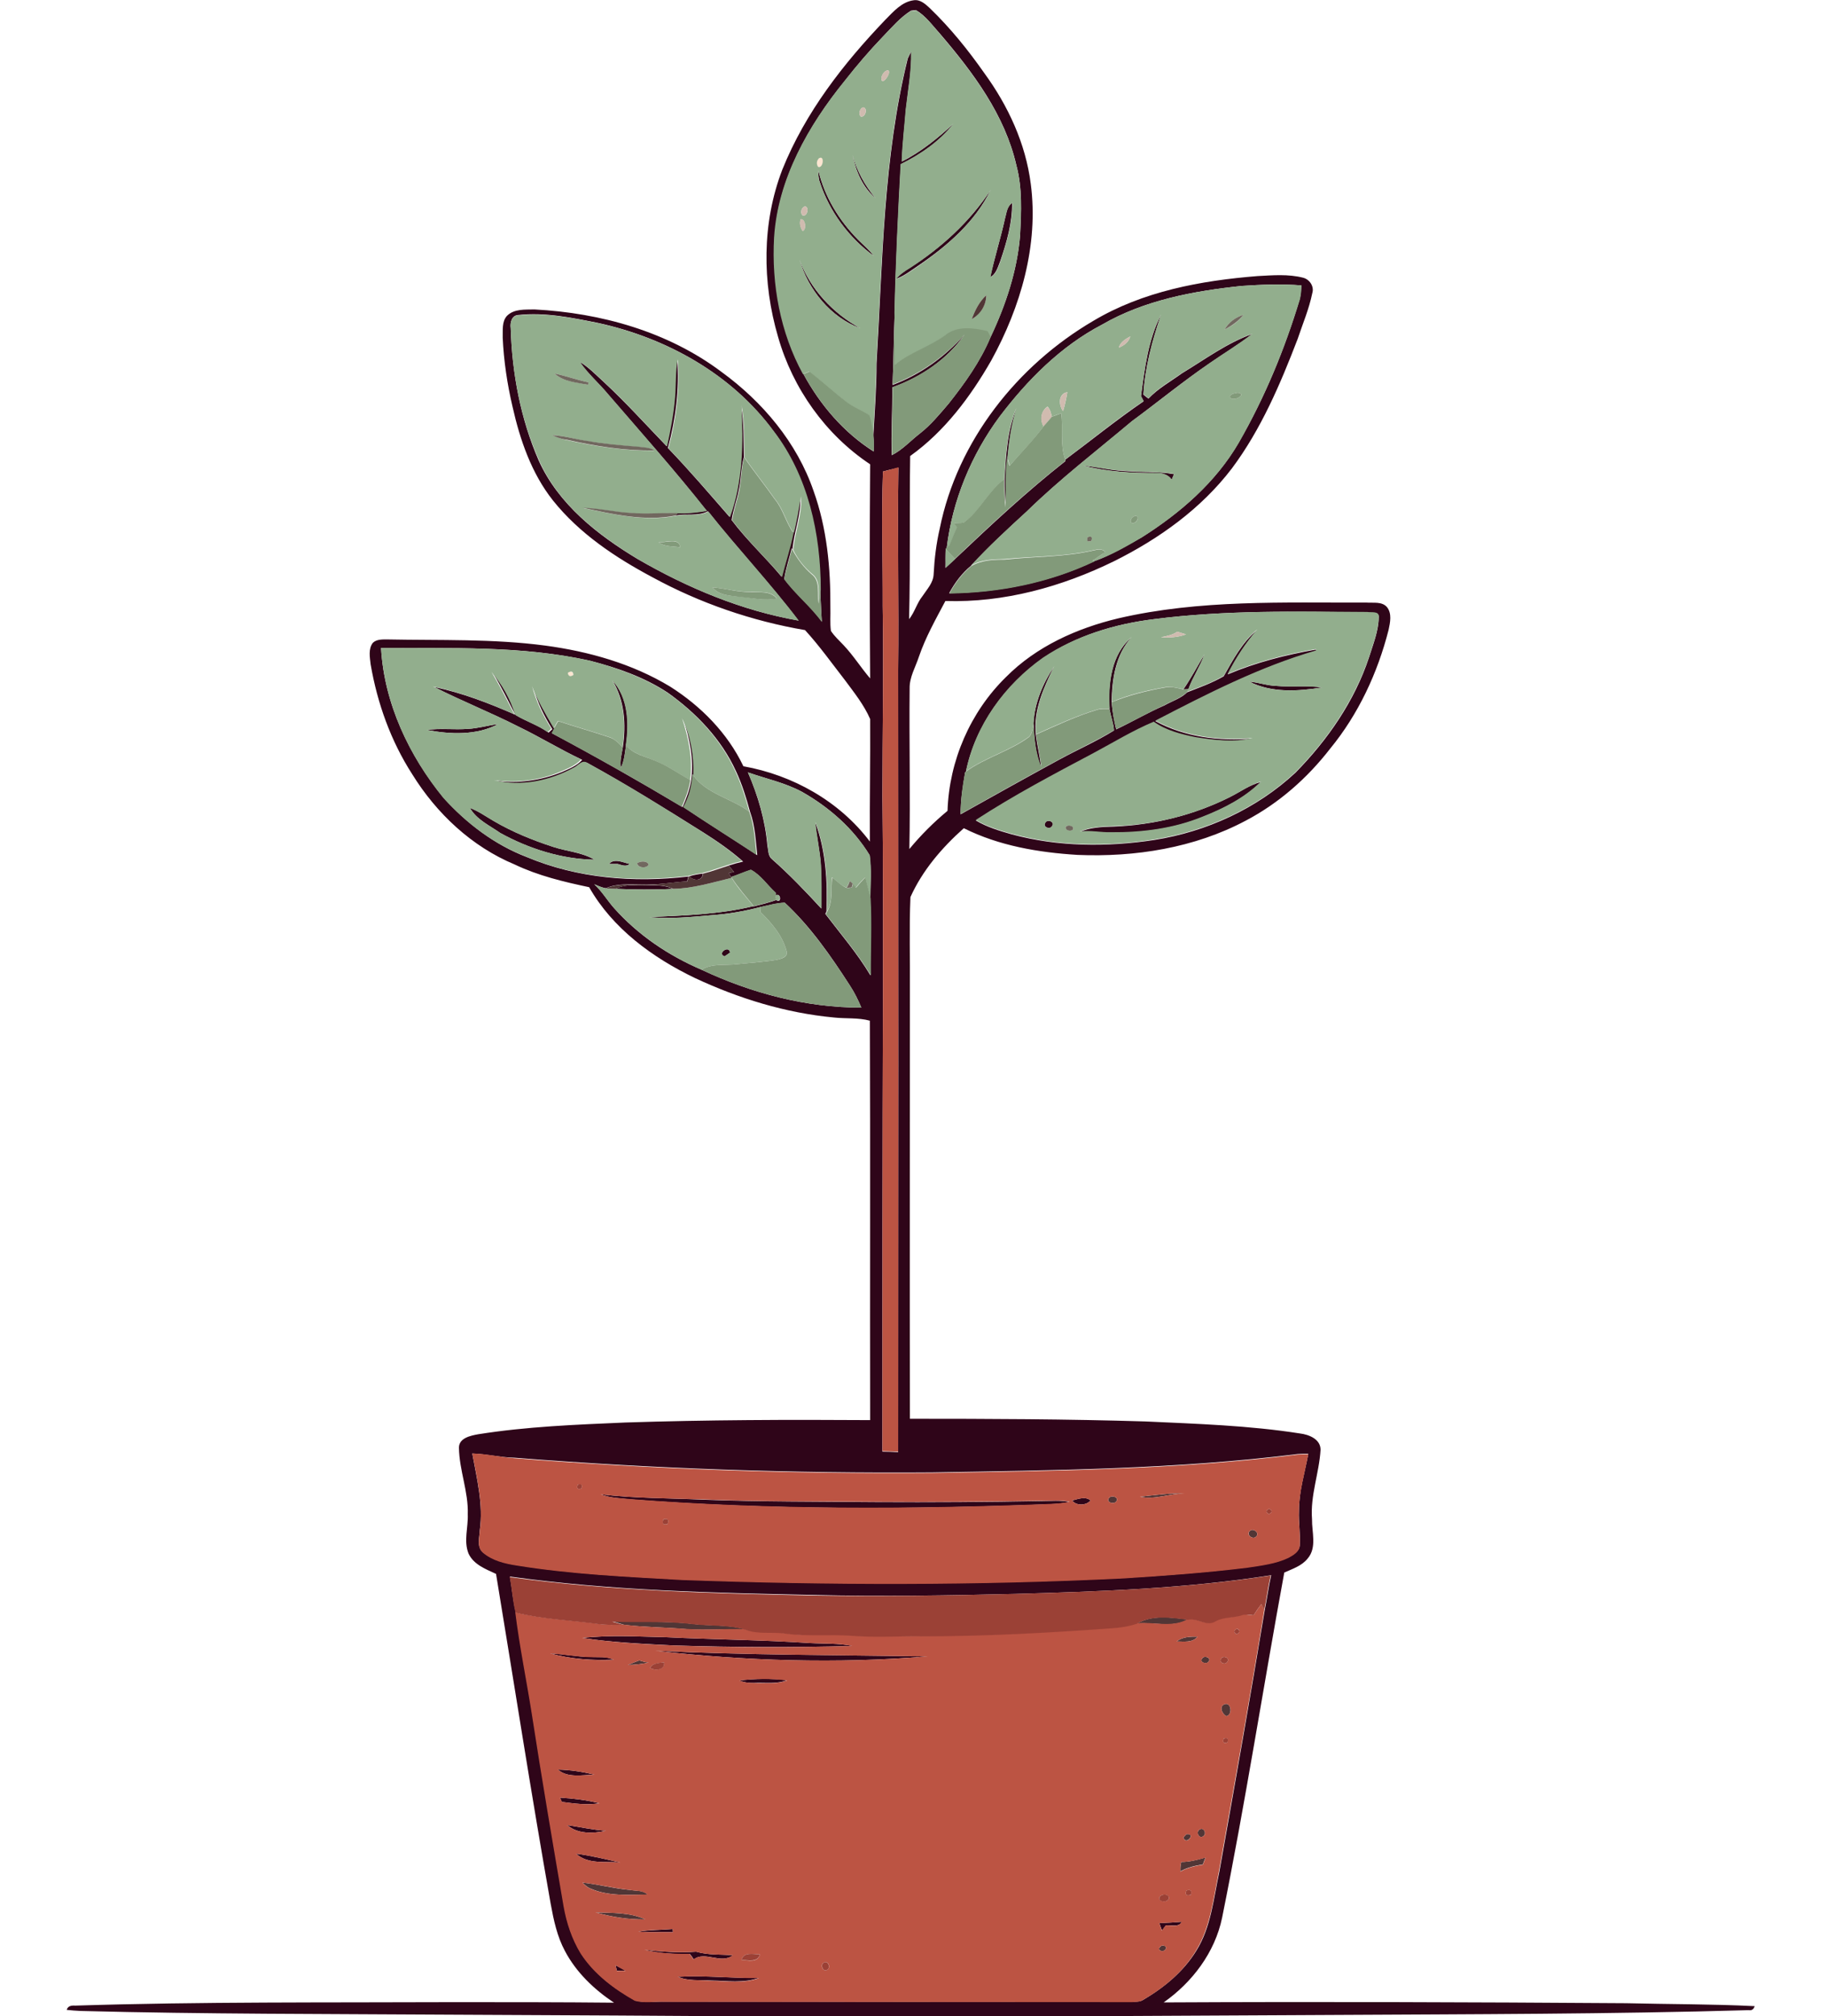 <?xml version="1.0" encoding="utf-8"?>
<!-- Generator: Adobe Illustrator 19.2.0, SVG Export Plug-In . SVG Version: 6.00 Build 0)  -->
<svg version="1.1" id="Layer_1" xmlns="http://www.w3.org/2000/svg" xmlns:xlink="http://www.w3.org/1999/xlink" x="0px" y="0px"
	 viewBox="0 0 684.7 755.2" style="enable-background:new 0 0 684.7 755.2;" xml:space="preserve">
<style type="text/css">
	.st0{fill:#FBE5D0;}
	.st1{fill:#2F0519;}
	.st2{fill:#92AE8D;}
	.st3{fill:#D0BBAF;}
	.st4{fill:#513636;}
	.st5{fill:#829A7A;}
	.st6{fill:#71685F;}
	.st7{fill:#BC5443;}
	.st8{fill:#9B4136;}
</style>
<path class="st0" d="M306.9,59.3c2.4-1.4,1.7,4-0.3,3.2C305.9,61.4,306,60.3,306.9,59.3z"/>
<path class="st0" d="M206.6,252.3"/>
<path class="st0" d="M212.8,252c1.2-0.8,1.9-0.5,2.1,0.8C213.7,253.6,213,253.3,212.8,252z"/>
<g>
	<g>
		<path class="st1" d="M331.8,7.4c3-3,6.1-6.7,10.6-7.3c2.4-0.4,4.4,1.4,6,2.9c7.7,7.4,14.4,15.7,20.5,24.4
			c8.9,12.2,15.5,26.4,17.4,41.5c3,22.9-3.8,46.1-14.8,66.1c-7.8,13.6-17.5,26.6-30.4,35.8c-0.3,20.4,0.1,40.7-0.4,61.1
			c2.1-2.6,2.9-6,5-8.6c1.7-2.6,4.1-5,4.2-8.3c0.3-5.8,1-11.5,2.3-17.1c6.6-32.7,29-61,57.5-77.7c18.6-11.1,40.3-15.1,61.6-16.8
			c5.7-0.3,11.5-0.8,17,0.6c2.5,0.6,4.3,3.3,3.5,5.8c-1.2,5.9-3.6,11.5-5.5,17.2c-6.5,16.9-13.7,33.8-24.6,48.4
			c-11.5,15.1-27.3,26.4-44.2,34.8c-19.6,9.6-41.3,15.6-63.2,14.9c-3.6,6.8-7.4,13.5-9.9,20.8c-1.3,4-3.6,7.7-3.5,12
			c-0.2,20,0.3,40.1-0.1,60.1c4.3-5.2,9.1-10,14.3-14.3c0.6-18.7,8.5-37,21.9-50.1c11.4-11.5,26.6-18.3,42.1-22
			c30.5-7.1,62-5.8,93.1-5.9c2.5,0.2,5.7-0.5,7.6,1.7c1.9,2.4,1.2,5.7,0.6,8.5c-4.1,16.1-11.3,31.6-21.9,44.5
			c-8.6,11.1-19.3,20.5-31.7,27c-19.2,10.2-41.4,13.7-63,12.8c-14.6-0.9-29.4-3.4-42.6-10c-8.2,7.3-15.5,15.8-20,25.8
			c-0.5,11.6-0.1,23.3-0.2,35c0,53.5-0.1,106.9,0,160.4c29.4,0,58.9,0.1,88.3,1c19.3,0.9,38.8,1.5,57.9,4.5c3.3,0.4,7.7,2.1,7.7,6.1
			c-0.5,8.7-3.9,17.1-3.2,26c-0.1,4.8,1.9,10.6-1.6,14.7c-2.2,2.8-5.7,3.9-8.8,5.3c-7.9,43-14.6,86.3-23.3,129.3
			c-2.7,13-11.2,24.2-21.9,31.7c57.8-0.3,115.6-0.1,173.3,0.3c16.1,0.4,32.2,0.3,48.2,1.1c-0.4,1.2-1.1,1.7-2.3,1.5
			c-52,1.5-104,1.5-156.1,1.8c-68.6,0.3-137.3,0.9-205.9,0.6c-41.4-0.3-82.7-0.5-124.1-0.7c-46.4-0.3-92.7-0.2-139-1.4
			c-1.8-0.1-3.5-0.2-5.2-0.4c0.4-1.5,1.8-1.7,3.2-1.6c47.4-1.5,94.7-1.1,142.1-1.3c19.9,0,39.9,0,59.8,0.2
			c-7.5-5-14.2-11.4-18.4-19.4c-2.9-5.4-4.2-11.5-5.3-17.5c-7.3-41.2-13.7-82.5-20.5-123.7c-3.9-1.8-8.4-3.5-10.3-7.6
			c-1.9-4.7-0.1-9.8-0.3-14.7c0.3-8.5-3.2-16.5-3.3-25c0-3.6,4.4-4.5,7.2-5c18.2-2.9,36.7-3.6,55.1-4.4c30.6-1,61.2-1.1,91.8-0.9
			c-0.1-49.9,0.1-99.8-0.1-149.6c-4.4-1.2-9-0.7-13.5-1.2c-18.1-1.7-35.6-7.1-52.1-14.8c-15.8-7.6-30.8-18.5-39.6-34
			c-9.5-2-19.1-4.3-27.9-8.5c-16.1-6.7-29.3-19.1-38.4-33.8c-8-12.4-13.1-26.6-15.6-41.2c-0.3-2.7-0.9-5.7,0.8-8
			c1.4-1.4,3.6-1.3,5.5-1.3c19.7,0.4,39.5-0.3,59.1,2.3c16.4,2.2,32.7,6.8,46.9,15.4c11.5,7.3,21.5,17.4,27.4,29.8
			c18.5,3.3,36,13.1,47.4,28.2c-0.1-15.3,0.2-30.6,0.1-45.9c-2.3-5.3-6-9.9-9.4-14.5c-4.9-6.3-9.6-12.9-15-18.8
			c-19.9-3.4-39.4-10.1-57.2-19.8c-13.9-7.4-27.4-16.4-37.3-28.8c-8-10.1-12.3-22.6-15.1-35c-2-8.5-3.3-17.2-3.7-25.9
			c0.1-2.8-0.4-6,1.6-8.2c2.7-2.7,6.8-2.3,10.3-2.4c24.9,1.3,50,8.3,70.1,23.4c15.4,11.2,28.3,26.5,34.5,44.6
			c5,13.9,6.4,28.8,6.3,43.6c0.1,2.9-0.2,5.9,0.2,8.8c1.3,2,3.1,3.6,4.7,5.3c3.7,3.9,6.5,8.4,10,12.5c-0.2-26.7-0.2-53.5,0-80.2
			c-16.7-11.1-29-28.4-34.5-47.7c-6-20.4-6.1-42.7,1.6-62.7C301.9,41.9,316.2,23.7,331.8,7.4z M331,13.6
			c-5.1,5.3-9.9,10.9-14.4,16.7C303,47,291.7,66.9,290.3,88.9c-1,17.6,2.4,35.7,10.8,51.2c6.3,11.6,15.1,21.9,26.3,29
			c0-1.9,0.1-3.8-0.1-5.7c0.5-9.1,1.2-18.3,1.2-27.4c2.3-38.2,2.5-76.8,11.7-114.1c0.3-0.7,1-2,1.3-2.6c0.2,7.3-1.2,14.5-2,21.8
			c-0.5,6.5-1.3,12.9-1.5,19.4c7.2-3.6,13.5-8.8,19.4-14.2c-5.2,6.6-12.3,11.5-19.8,15.2c-1,18.5-1.9,37-2.3,55.6
			c-0.4,9-0.4,18-0.8,27.1c10.4-3.9,19.6-10.5,26.9-18.8c-6.5,9.3-16.4,15.9-27,19.7c0.1,8.5-0.5,16.9-0.2,25.4c4-2,7-5.4,10.5-8.1
			c4.1-3.2,7.4-7.2,10.8-11.2c6.1-7.7,11.9-15.8,15.7-24.9c5.7-12,10-24.8,11.1-38.2c0.4-8.7,0.9-17.6-1.4-26.2
			c-4.3-18.8-16.1-34.6-28.4-49c-2.9-3.2-5.5-6.9-9.2-9.1c-0.5,0-1.4,0.1-1.9,0.2C337.4,6.5,334.3,10.2,331,13.6z M413,121.6
			c-15.5,8.1-28,20.8-38.4,34.5c-10.6,14.3-17.7,31.4-19.8,49.2l-0.4,0.4c-0.1,2.3,0,4.7-0.1,7c1.2-1.1,2.4-2.2,3.6-3.3
			c13.4-12.7,26.9-25.3,41.4-36.7l-0.1-0.5c9.8-7.3,19.3-15,29.4-21.9c-0.3-0.6-0.6-1.3-1-1.9c1.4-10.4,2.7-21.1,7.5-30.5
			c-3.3,9.7-6,19.7-6.6,29.9c0.6,0.5,1.2,1,1.9,1.5c3.6-3.8,8.3-6.4,12.6-9.5c8.6-5.2,16.8-11.3,26.3-14.7c-5.1,4-10.7,7.3-16,11
			c-10,6.8-19.4,14.5-29.1,21.7c-13.2,11.1-26.9,21.6-39.3,33.7c-7.2,6.6-14.4,13.2-21,20.4c-3.4,2.8-6.1,6.4-8.2,10.3
			c18.8-0.3,37.6-4,54.6-12.1c6.1-2.2,11.8-5.6,17.5-8.8c14.4-9.1,27.8-20.6,36.4-35.5c9.8-16.9,17.3-35.1,22.9-53.8
			c0.4-1.7,0.5-3.4,0.6-5.1c-7.5-0.6-15-0.3-22.4,0.2C447.3,109,428.9,112.4,413,121.6z M191.4,122.9c0.5,17,3.7,34,10.5,49.6
			c7.4,16.4,22.1,27.9,37.1,36.9c18.7,10.8,38.9,19.3,60.2,23c-10.7-14.1-22.9-27-33.9-40.9c-3.8,2-8.2,0.7-12.2,1.6l0.9-0.9
			c3.6,0.1,7.2-0.3,10.8-0.9c-11.8-15-24.6-29.3-37.1-43.8c-3.4-4.1-7.5-7.6-10.5-12c3.4,2,6.1,4.9,9,7.5c8.3,7.7,15.8,16,23.6,24.1
			c1.3-6,2.5-12.1,3-18.3c0.4-4.8,0.1-9.6,1-14.3c0.9,11.2-0.6,22.5-3.5,33.3c8,8.3,15.5,17.1,23.1,25.8c4.9-13.4,5-27.8,4.3-41.8
			c1.2,6.4,0.9,12.9,1.1,19.4c-1.2,4.1-1,8.5-2,12.7c-0.7,3.6-2.1,7.2-2.6,10.9c5.7,7.6,12.7,14,18.7,21.2
			c1.4-5.5,3.2-10.8,4.3-16.4c1.2-4.6,1.9-9.2,2.7-13.8c0.5,6.9-2.4,13.4-2.9,20.1l-0.3-0.6c-0.9,3.8-2.2,7.6-2.8,11.5
			c4.2,5.7,9.9,10.2,14.1,16c-0.3-4-0.4-8-0.6-12c0-20.8-4.8-42.5-17.6-59.4c-15.6-21.3-40-34.8-65.5-40.4c-9.9-2-20-4.1-30.1-3
			C191.8,118.1,191.1,120.8,191.4,122.9z M330.9,176.6c-0.6,16.8,0,33.6-0.1,50.4c0.4,23.7-0.1,47.4-0.1,71.1
			c0.3,25.3,0.2,50.7,0.2,76c-0.2,56.5-0.2,113.1-0.2,169.6c2,0,3.9,0.1,5.9,0.2c0.1-97.6,0.1-195.2,0-292.8
			c0.3-25.3-0.3-50.6,0.1-75.9C334.7,175.6,332.8,176.1,330.9,176.6z M432.5,231.9c-14.7,1.8-29.3,6.2-41.6,14.6
			c-14.3,10.1-25.4,25.3-28.9,42.6l-0.3,0.2c-0.9,5.2-1.7,10.4-1.7,15.7c12.3-6.9,24.7-13.8,37-20.5c6.8-3.7,13.9-6.8,20.5-10.9
			c-0.2-2.7-1.2-5.3-1.7-8c-0.6-9.3,0.6-20.5,8.2-26.8c-6,6.5-7.3,15.8-7.4,24.3c0.3,3.4,0.9,6.8,1.7,10.1c6.1-2.9,11.9-6.3,18.1-9
			c2.8-1.6,6.2-2.6,8.5-4.9c4.6-1.8,9.4-3.5,13.7-6c3.5-6.2,7-12.8,12.6-17.4c-4.4,5.1-8,10.7-11.1,16.7c10.6-4.5,21.7-7.3,33-9.3
			l0.2,0.5c-21.2,6.1-40.8,16.2-60.3,26.3c11,6,24.1,7.6,36.5,6.5c-7.1,1.7-14.4,0.8-21.4-0.3c-5.5-1.1-11.1-2.5-15.7-5.8
			c-7.9,3.3-15.1,7.9-22.7,11.8c-14.9,7.9-29.8,15.8-44,25c4.2,2.5,8.9,3.9,13.5,5.2c17.4,4.7,35.7,4.8,53.4,2.1
			c19.6-3.1,38.4-11.7,52.9-25.2c12.1-12.3,22.2-26.9,27.6-43.3c1.5-4.8,3.5-9.7,3.6-14.8c0.3-2.3-2.9-1.6-4.3-1.9
			C485.8,229,459,228.5,432.5,231.9z M142.8,242.7c1.2,20.8,10.5,40.4,23.6,56.3c8.6,9.5,19,17.4,31,22c19,8,40.2,9.7,60.6,7.3
			c-0.1,0.5-0.4,1.4-0.5,1.8c-5.7,0.4-11.3,1.4-17,1.2c-4.5,0-9.2-0.5-13.5,1.4c-1.5-0.3-2.9-0.9-4.3-1.5c2.9,2.6,4.9,6.1,7.5,9
			c8.9,10,20.3,17.7,32.7,23c18.7,8.8,39.1,14.2,59.9,14.2c-1.2-2.9-2.6-5.7-4.3-8.3c-7.1-11-14.7-22-24.4-31c-3,0.1-6,1-9,1.6
			c-6.1,1.6-12.4,2.7-18.7,3.1c-7.7,0.7-15.4,1.4-23.1,0.7c13.1-0.6,26.3-1,39.1-4.1l0.1,0.1c2.8-0.7,5.6-1.4,8.4-2.4
			c2.1,1.6,1.8-3.1-0.2-1.6v-1.1c-3.1-2.8-5.5-6.6-9.3-8.6c-2.5,0.8-4.9,1.9-7.4,2.7c-0.2-0.4-0.7-1.1-0.9-1.5
			c0.5-0.1,1.5-0.3,2-0.4c-0.7-0.8-1.3-1.6-2-2.4c1.8-0.6,3.6-1.1,5.4-1.5c-4.6-4.1-9.7-7.6-14.9-10.9
			c-14.2-8.9-28.5-17.8-43.2-25.9c-1.9-1.3-3.4,1.1-5,1.8c-9,4.9-19.9,7.2-29.9,4.7c8.4,1.2,17.1,0,25-3.2c2.7-1.2,5.6-2.3,7.7-4.6
			c-8.1-3.8-15.7-8.5-23.8-12.4c-10.4-5.3-21.3-9.6-31.7-14.9c10.5,2.2,20.6,6.1,30.4,10.4c-2.7-5.3-5.3-10.7-8.5-15.8
			c3.9,4.6,7.1,10.1,8.8,16c4,2.4,8.5,3.8,12.2,6.5c0.5-0.4,0.9-0.9,1.4-1.3c-3.1-4.9-5.7-10.2-7.2-15.9c2,5.5,4.9,10.5,7.9,15.4
			l0.2,0.4c-0.2,0.4-0.7,1.3-0.9,1.7c16.5,8.8,32.7,18,48.8,27.6c1.4-3.2,2.7-6.5,3.2-10c1.1-7.9-0.5-15.7-3-23.2
			c3.2,6.7,4.5,14,4.2,21.4l-0.4-0.5c-0.2,4.4-1.2,8.7-3.5,12.4c9.1,6.1,18.4,11.9,27.5,17.9c-0.6-5.4-0.8-11-2.7-16.2
			c-1.4-5.2-3-10.4-5.3-15.3c-5.5-12-14.9-21.8-25.6-29.4c-8.8-5.8-18.9-9.3-29-11.9C195.3,241.7,168.9,242.9,142.8,242.7z
			 M280.3,289.3c3.8,8.8,6.5,18,7.3,27.5c0.4,1.7,0.2,3.8,1.7,5c6.6,5.8,12.6,12.1,18.5,18.5c-0.1-5.4,0.1-10.9-0.2-16.3
			c-0.3-5.4-1.6-10.7-2.1-16.1c4,10.7,4.7,22.3,4.2,33.6l-0.4,0.8c5.8,7.6,12,14.8,16.9,23c-0.1-9.6,0.4-19.3-0.1-28.9
			c0.1-5.3,0.5-10.8-0.2-16.1c-6.1-10-15.1-17.9-25.3-23.7C294.3,293.2,287.2,291.7,280.3,289.3z M177,544.4
			c1.7,9.5,4.2,19.1,2.8,28.8c-0.1,2.7-1.2,6,1.1,8.1c3.6,3.1,8.3,4.2,12.9,4.9c20.4,3.3,41.1,4.3,61.7,5.4
			c55.2,2,110.5,2.1,165.7-0.6c15.5-0.9,30.9-2.1,46.3-4c5.2-0.8,10.6-1.4,15.4-3.7c1.8-1,4-2.2,4.2-4.5c0.3-4.3-0.5-8.6-0.3-13
			c0-7.3,2.2-14.2,3.5-21.3c-1.3,0-2.6,0-3.9,0.1c-45.5,5.7-91.3,6.1-137.1,6.9c-52.2,0.4-104.4-1.4-156.4-5.5
			C187.6,545.9,182.4,544.6,177,544.4z M380.4,597c-25,0.6-50,1-75,0.4c-38.2-0.8-76.4-1.6-114.3-6.9c0.8,4.4,1.1,9,2.2,13.3
			c1.6,12.8,4.2,25.4,6.2,38.1c3.7,24,7.8,48,11.9,72c1,6.2,3.1,12.3,6.4,17.7c4.9,7.7,12.4,13.3,20.3,17.7c3.7,1,7.6,0.3,11.3,0.4
			c58.4,0,116.7,0.2,175.1,0.1c1.3-0.1,2.8,0,4-0.8c7.8-4.6,15-10.5,19.8-18.3c5.6-8.9,6.5-19.7,8.7-29.8c5.8-32.6,11.6-65.3,17-98
			c0.9-4.3,1.4-8.6,2.4-12.9C444.5,595,412.4,596.1,380.4,597z"/>
	</g>
	<path class="st1" d="M319.5,58c1.6,6,4.6,11.5,8.6,16.2C323.3,70.2,320.7,64,319.5,58z"/>
	<path class="st1" d="M307.2,68.1c-0.5-1.4-0.5-2.9-0.5-4.3c2.3,9.9,7.8,18.8,14.9,26c2,2,4.2,3.8,5.9,6.1
		C318.1,89,310.8,79.2,307.2,68.1z"/>
	<path class="st1" d="M371.3,71.1c-5.9,12.1-16.4,21.1-27.3,28.5c-2.7,1.8-5.2,3.8-8.3,4.9c1.4-1.7,3.3-3,5.1-4.1
		C352.8,92.8,363.5,83,371.3,71.1z"/>
	<path class="st1" d="M376.6,82c0.6-2.1,0.7-4.7,2.7-6c0.1,7.4-2,14.7-4.4,21.7c-0.9,2.2-1.5,4.9-3.8,6.1
		C372.7,96.5,375,89.3,376.6,82z"/>
	<path class="st1" d="M322.5,123c-11.2-4.1-19.6-14.5-22.9-25.8C303.6,108.3,312.2,117.4,322.5,123z"/>
	<path class="st1" d="M376.5,179.5c0.5-9,1-18.3,4.5-26.7c-1.9,6.1-2.8,12.3-3.4,18.6c-0.9,6.2-0.3,12.4-0.6,18.6
		C376.7,186.6,376.5,183.1,376.5,179.5z"/>
	<path class="st1" d="M406,174.4c5.1,0.4,10.1,1.8,15.3,2c6.2,0.6,12.5,0.1,18.7,1.2c-0.3,0.7-0.6,1.4-0.9,2.1
		c-1.2-1.9-3.6-2.5-5.7-2.5C424.3,177.2,415,176.7,406,174.4z"/>
	<path class="st1" d="M451.4,245.1c-1.6,4.5-4.4,8.5-6,13c-0.6,0.1-1.3,0.1-1.9,0.1C446.4,254,448.8,249.4,451.4,245.1z"/>
	<path class="st1" d="M387.3,270.8c0.5-7.6,3.5-14.8,7.7-21.1c-3.9,7.9-7.8,16.4-6.8,25.5c0.5,4.1,1.5,8.1,2,12.3
		C388,282.2,387.6,276.4,387.3,270.8z"/>
	<path class="st1" d="M229.5,254.8c6,6.5,6.3,16,5.1,24.3c-0.4,2.9-0.6,5.8-1.9,8.5c-0.5-2.6,0.3-5.1,0.7-7.6
		C234.7,271.4,234.1,262.3,229.5,254.8z"/>
	<path class="st1" d="M468.2,255.3c3.4,0.3,6.7,1.5,10.1,1.6c5.7,0.5,11.5-0.3,17.2,0.6C486.5,258.9,476.6,259.6,468.2,255.3z"/>
	<path class="st1" d="M175.4,273c3.8-0.2,7.5-1.3,11.3-1.8c-8,4.3-18,3.9-26.7,2.2C165.1,272.7,170.2,273.4,175.4,273z"/>
	<path class="st1" d="M461,298.5c3.8-1.9,7.3-4.5,11.5-5.6c-6.1,6.1-14,10-22,13.2c-10.8,4.4-22.6,5.9-34.2,5.8
		c-3.9,0.1-7.8-0.8-11.7-0.3c4-1.7,8.4-1.9,12.7-2C432.5,309,447.5,305.3,461,298.5z"/>
	<path class="st1" d="M176.1,302.6c3.2,1.2,6,3.2,8.9,4.9c7,4.1,14.6,7.2,22.3,9.7c5.1,1.7,10.8,2,15.5,4.8
		c-12.3-0.2-24.6-4.1-35.3-10C183.5,309.2,178.6,307,176.1,302.6z"/>
	<path class="st1" d="M391.8,308.1c0.9-1.5,3.8-0.1,2.4,1.4C393.3,310.9,390.6,309.6,391.8,308.1z"/>
	<path class="st1" d="M228.2,323.6c2.1-2.3,5.3-0.5,7.8,0c-1.4,1.2-3,0.4-4.5,0C230.6,323.6,229,323.6,228.2,323.6z"/>
	<path class="st1" d="M258.4,328.2c1.6-0.5,3.3-0.8,5-1C263.3,330,259.9,330.1,258.4,328.2z"/>
	<path class="st1" d="M230.5,332.9c2.5-1.1,5.1-1.5,7.8-1.3c4.6,0.2,9.5-0.7,13.9,1.3C245,333.3,237.8,333.2,230.5,332.9z"/>
	<path class="st1" d="M271.5,358.2c-2.9-1.1,1.8-4.4,2.1-1.4C273.1,357.2,272.1,357.9,271.5,358.2z"/>
	<path class="st1" d="M225.1,559.7c12.8,1.5,25.7,1.4,38.5,2c21.6,0.8,43.2,0.7,64.9,0.9c20.6,0.1,41.3,0,61.9-0.4
		c3.5,0,7-0.4,10.5,0.4c-2.5,0.5-5,0.7-7.5,0.8c-52.3,2-104.8,2.2-157-1.8C232.6,561.2,228.7,561.1,225.1,559.7z"/>
	<path class="st1" d="M401.8,562c2.1-0.5,5-1.7,6.9,0C407.2,563.9,403.3,564.1,401.8,562z"/>
	<path class="st1" d="M218.2,613.5c10.4-1.2,20.8-0.5,31.2-0.3c18,0.9,36.1,1,54.1,2.2c5.3,0.3,10.8,0,16,1.1
		c-22.3,0.6-44.7,0.5-67-0.2C241,615.7,229.5,615.2,218.2,613.5z"/>
	<path class="st1" d="M452.8,613.1"/>
	<path class="st1" d="M245.6,618.3c34,1.6,68,1.6,102,2.1C313.6,623.2,279.4,622.1,245.6,618.3z"/>
	<path class="st1" d="M206.2,619.3c5.1,0.2,10.1,1.3,15.2,1.3c2.9,0.2,5.9-0.3,8.5,1C222,622,213.9,621.4,206.2,619.3z"/>
	<path class="st1" d="M277.1,629.4c5.9-0.7,12-0.8,17.9-0.1c-3.4,1.4-7.1,1-10.7,1C281.9,630.4,279.4,630.5,277.1,629.4z"/>
	<path class="st1" d="M209.1,662.8c4.6,0.1,9.2,0.8,13.7,1.9C218.3,664.8,212.6,666,209.1,662.8z"/>
	<path class="st1" d="M209.9,673.3c4.9,0.3,9.9,0.9,14.7,2.1c-4.7,0.8-9.4,0.1-14.1-0.5C210.4,674.5,210,673.7,209.9,673.3z"/>
	<path class="st1" d="M212.6,683.6c4.9,0.7,9.6,1.8,14.5,2.1C222.4,686.8,216.5,687,212.6,683.6z"/>
	<path class="st1" d="M215.9,694.3c5.6,0.7,11.1,2.1,16.6,3.3C227,697.1,220.3,698.4,215.9,694.3z"/>
	<path class="st1" d="M434.5,720.3c2.8-0.1,5.6-0.3,8.4-0.5c-1.1,2.3-4.1,1-6,1.4c-0.4,0.5-1.1,1.4-1.4,1.9
		C435.1,722.2,434.8,721.2,434.5,720.3z"/>
	<path class="st1" d="M239.2,723.5c4.3-0.7,8.6-0.6,12.9-1c0,0.3,0.1,0.9,0.1,1.2C247.9,723.6,243.5,723.8,239.2,723.5z"/>
	<path class="st1" d="M241.5,730.3c6.4,0.7,12.9,1.2,19.4,0.7c4.5,1.3,9.2,1,13.8,1.3c-4.3,3.6-10.5-1.7-14.7,1.6
		c-0.5-0.8-1-1.5-1.5-2.1C252.7,732,247,731.7,241.5,730.3z"/>
	<path class="st1" d="M230.7,736.1c1.2,0.6,2.5,1.3,3.7,2c-1.1,0-2.1,0-3.2,0C231.1,737.7,230.8,736.7,230.7,736.1z"/>
	<path class="st1" d="M254,740.4c10.1-0.6,20.3,0.6,30.4,0.4c-5.7,2.1-12,1.1-18,1C262.3,741.5,257.9,742.1,254,740.4z"/>
</g>
<g>
	<g>
		<path class="st2" d="M331,13.6c3.3-3.4,6.4-7.1,10.4-9.5c0.5,0,1.4-0.1,1.9-0.2c3.8,2.2,6.4,5.9,9.2,9.1
			c12.3,14.4,24.1,30.2,28.4,49c2.3,8.5,1.9,17.4,1.4,26.2c-1.1,13.3-5.4,26.2-11.1,38.2c-0.3-0.6-0.9-1.7-1.2-2.2
			c-5.3-1.2-11.4-2-16,1.6c-5.9,4.3-13,6.4-18.7,11c-0.3-6.6,0.1-13.2-0.1-19.7c0.4-18.5,1.3-37.1,2.3-55.6
			c7.5-3.7,14.6-8.6,19.8-15.2c-5.9,5.5-12.2,10.6-19.4,14.2c0.2-6.5,1-13,1.5-19.4c0.8-7.2,2.2-14.5,2-21.8c-0.3,0.7-1,2-1.3,2.6
			c-9.2,37.3-9.4,76-11.7,114.1c-0.1,9.1-0.7,18.3-1.2,27.4c-0.4-2.6-0.7-5.3-1.6-7.9c-2.8-1.9-6-3-8.7-5.1
			c-4.7-3.6-9-7.6-13.7-11.2c-0.6,0.2-1.7,0.7-2.3,0.9c-8.5-15.5-11.8-33.6-10.8-51.2c1.4-21.9,12.8-41.8,26.4-58.6
			C321.1,24.5,325.9,18.9,331,13.6z M332.8,26.3c-1.4,0.2-2.3,1.7-2.5,3C330.3,32.7,334.4,27,332.8,26.3z M323.5,40.2
			c-1.3,0.4-1.8,2.3-1,3.4C324.2,44.3,325.4,40.5,323.5,40.2z M319.5,58c1.2,6,3.7,12.3,8.6,16.2C324.1,69.5,321.1,64,319.5,58z
			 M306.9,59.3c-0.9,1-1,2.1-0.3,3.2C308.5,63.3,309.2,57.9,306.9,59.3z M307.2,68.1c3.6,11.1,10.9,20.9,20.3,27.8
			c-1.7-2.3-3.9-4.1-5.9-6.1c-7.1-7.2-12.6-16.1-14.9-26C306.7,65.3,306.7,66.7,307.2,68.1z M371.3,71.1
			c-7.8,11.9-18.5,21.7-30.4,29.4c-1.9,1.1-3.7,2.4-5.1,4.1c3-1.1,5.6-3.1,8.3-4.9C354.9,92.2,365.4,83.2,371.3,71.1z M301.7,77.3
			c-1.3,0.3-1.9,2.3-1,3.3C302.4,81.5,303.5,77.6,301.7,77.3z M376.6,82c-1.6,7.3-3.9,14.4-5.4,21.8c2.3-1.2,2.9-3.8,3.8-6.1
			c2.3-7,4.5-14.2,4.4-21.7C377.3,77.4,377.3,79.9,376.6,82z M300.1,82.1c-0.6,1.4-0.1,3.2,0.7,4.4C302.3,86.1,301.9,82,300.1,82.1z
			 M322.5,123c-10.3-5.6-18.8-14.7-22.9-25.8C302.9,108.5,311.3,118.9,322.5,123z M364.2,119.5c3.2-1.8,5.4-5.2,5.4-8.9
			C367,113,365.4,116.2,364.2,119.5z"/>
	</g>
	<g>
		<path class="st2" d="M413,121.6c15.9-9.2,34.3-12.6,52.4-14.5c7.5-0.5,15-0.8,22.4-0.2c-0.1,1.7-0.2,3.4-0.6,5.1
			c-5.7,18.7-13.2,36.8-22.9,53.8c-8.7,14.9-22,26.4-36.4,35.5c-5.6,3.3-11.3,6.6-17.5,8.8l-1-0.2c1.6-1,3.3-2,4.8-3.2
			c-1.2-1.4-3-0.9-4.5-0.6c-10.9,2.5-22.2,2.2-33.3,3.3c-4.3,0.1-8.7,0.2-12.5,2.4c6.6-7.2,13.8-13.8,21-20.4
			c12.4-12.1,26.1-22.6,39.3-33.7c9.8-7.1,19.1-14.8,29.1-21.7c5.3-3.7,10.9-7,16-11c-9.5,3.4-17.7,9.5-26.3,14.7
			c-4.3,3-8.9,5.6-12.6,9.5c-0.6-0.5-1.3-1-1.9-1.5c0.6-10.2,3.3-20.2,6.6-29.9c-4.8,9.4-6.1,20.2-7.5,30.5c0.3,0.6,0.6,1.3,1,1.9
			c-10.1,6.8-19.6,14.6-29.4,21.9c-2-5.6-0.7-11.5-1.5-17.3c-1.2,0.4-2.4,0.8-3.5,1.3c-0.3-1.3-0.6-2.7-1.6-3.8
			c-2.5,1.6-2.9,5-1.5,7.4c-3.8,5.2-8.4,9.9-12.7,14.7c-0.2-0.8-0.7-2.3-0.9-3c0.6-6.3,1.5-12.6,3.4-18.6c-3.5,8.4-4,17.7-4.5,26.7
			c-6,4.5-9.1,11.8-15.1,16.2c-1.2,0.4-2.5,0.3-3.7,0.3c0.3,0.4,0.8,1.1,1.1,1.5c-1,2.2-1.9,4.5-2.8,6.7c-0.3,0.3-0.8,0.8-1.1,1
			c2.1-17.7,9.2-34.8,19.8-49.2C385,142.3,397.5,129.7,413,121.6z M458.9,123.5c2.7-1.4,5.3-3.1,7.1-5.6
			C463.1,118.8,460.4,120.7,458.9,123.5z M419.3,130.2c2-0.8,3.7-2.1,4.3-4.2C421.8,127,419.9,128.1,419.3,130.2z M398.4,154
			c0.7-2.3,1.2-4.7,1.6-7.1C396.6,147.4,396.7,151.7,398.4,154z M463.8,147.1c-1,0.2-2.9,0.4-2.9,1.7
			C462.4,150.8,467.7,147.4,463.8,147.1z M406,174.4c8.9,2.3,18.2,2.8,27.4,2.7c2.1,0,4.5,0.6,5.7,2.5c0.3-0.7,0.6-1.4,0.9-2.1
			c-6.2-1-12.5-0.6-18.7-1.2C416.2,176.2,411.2,174.9,406,174.4z M425.7,193.2c-1.1,0.1-2.4,1.4-1.8,2.5
			C425.2,196.8,427.6,193.8,425.7,193.2z M407.6,201.2c-0.5,1.4,0,1.9,1.4,1.4C409.4,201.2,409,200.7,407.6,201.2z"/>
	</g>
	<g>
		<path class="st2" d="M191.4,122.9c-0.3-2.1,0.4-4.8,3-4.8c10.1-1.1,20.2,1,30.1,3c25.5,5.6,49.9,19.2,65.5,40.4
			c12.9,16.8,17.6,38.5,17.6,59.4c-0.2,1.7-0.4,3.4-0.6,5.1c-0.6-3.6,0.8-8.4-2.6-11c-3-2.5-5.4-5.5-7.1-9
			c0.5-6.7,3.4-13.2,2.9-20.1c-0.8,4.6-1.5,9.3-2.7,13.8c-2.9-4-3.9-9-7.1-12.8c-3.7-5.3-7.8-10.3-11.4-15.6
			c-0.2-6.5,0.1-13-1.1-19.4c0.7,14,0.6,28.4-4.3,41.8c-7.6-8.7-15.1-17.4-23.1-25.8c2.9-10.8,4.4-22.1,3.5-33.3
			c-0.9,4.7-0.6,9.5-1,14.3c-0.5,6.2-1.7,12.3-3,18.3c-7.8-8.1-15.4-16.5-23.6-24.1c-2.9-2.6-5.6-5.5-9-7.5c3,4.4,7.1,7.9,10.5,12
			c12.5,14.5,25.2,28.8,37.1,43.8c-3.6,0.6-7.2,1-10.8,0.9c-5.9-0.3-11.8,0.4-17.7-0.1c-6.1-0.3-12-1.8-18-1.9
			c11.4,2.3,23.2,5.2,34.8,2.9c4-0.9,8.4,0.4,12.2-1.6c11,13.9,23.2,26.8,33.9,40.9c-21.3-3.8-41.6-12.2-60.2-23
			c-15-9.1-29.8-20.5-37.1-36.9C195.1,156.9,191.9,139.9,191.4,122.9z M207.8,139.9c3.4,3.1,8.3,3.3,12.6,4.2l0.1-0.9
			C216.2,142.3,212.1,140.8,207.8,139.9z M206.9,163c1.8,0.7,3.6,1.5,5.4,1.8c10.8,2.4,21.8,4.1,32.8,4c-1.8-1.2-4.1-1.2-6.1-1.4
			c-6.2-0.5-12.4-1.1-18.6-2.1C215.9,164.6,211.4,163.2,206.9,163z M246.8,203.1c2.3,1.8,5.4,1.4,8.1,1.9
			C254.6,201.1,249.4,203.3,246.8,203.1z M267,220c2.5,3.1,6.8,3.1,10.4,3.5c4.5,0.4,9.1,1.6,13.7,0.6c-2.3-3-6.4-2.1-9.7-2.5
			C276.5,221.9,271.8,220.3,267,220z"/>
	</g>
	<path class="st2" d="M354.4,205.7c1.2,1.2,2.4,2.4,3.6,3.7c-1.2,1.1-2.4,2.2-3.6,3.3C354.3,210.3,354.3,208,354.4,205.7z"/>
	<g>
		<path class="st2" d="M432.5,231.9c26.5-3.4,53.3-2.9,79.9-2.7c1.4,0.3,4.6-0.5,4.3,1.9c-0.1,5.1-2.1,10-3.6,14.8
			c-5.5,16.4-15.5,31-27.6,43.3c-14.5,13.6-33.4,22.1-52.9,25.2c-17.7,2.8-36.1,2.6-53.4-2.1c-4.6-1.3-9.4-2.7-13.5-5.2
			c14.1-9.2,29.1-17.1,44-25c7.5-4,14.8-8.5,22.7-11.8c4.6,3.3,10.3,4.7,15.7,5.8c7.1,1.1,14.4,2,21.4,0.3
			c-12.4,1.1-25.5-0.5-36.5-6.5c19.5-10.1,39.2-20.2,60.3-26.3l-0.2-0.5c-11.3,2-22.4,4.8-33,9.3c3-6,6.7-11.6,11.1-16.7
			c-5.6,4.6-9,11.2-12.6,17.4c-4.3,2.6-9.1,4.2-13.7,6l0.5-1.1c1.6-4.5,4.4-8.5,6-13c-2.6,4.4-5,8.9-7.9,13.1
			c-2.3-0.4-4.6-1.1-6.9-0.7c-6.8,1.2-13.6,2.8-19.9,5.5c0.1-8.5,1.4-17.8,7.4-24.3c-7.6,6.3-8.8,17.5-8.2,26.8
			c-1.5,0-3-0.1-4.5,0.3c-8,2.4-15.5,5.9-23.1,9.3c-0.9-9.1,2.9-17.6,6.8-25.5c-4.3,6.3-7.3,13.5-7.7,21.1c-0.4,1.8-0.4,3.9-1.7,5.3
			c-7.3,5.4-16.3,7.7-23.7,13c3.5-17.3,14.6-32.5,28.9-42.6C403.2,238.1,417.8,233.7,432.5,231.9z M441.2,236.6
			c-1.8,1.3-4,1.6-6.1,2.1c3.2,0.2,6.4,0,9.4-1.1C443.4,237.3,442.3,236.9,441.2,236.6z M468.2,255.3c8.4,4.4,18.3,3.6,27.3,2.2
			c-5.7-0.8-11.5,0-17.2-0.6C474.9,256.8,471.6,255.6,468.2,255.3z M461,298.5c-13.5,6.8-28.5,10.5-43.6,10.9
			c-4.3,0.2-8.7,0.3-12.7,2c3.9-0.5,7.8,0.4,11.7,0.3c11.6,0.1,23.4-1.4,34.2-5.8c8-3.1,15.8-7.1,22-13.2
			C468.3,294,464.8,296.6,461,298.5z M391.8,308.1c-1.2,1.5,1.5,2.8,2.4,1.4C395.6,308,392.7,306.6,391.8,308.1z M399.5,309.6
			c-0.7,1.4,1.8,1.9,2.6,1.1C402.7,309.4,400.2,308.8,399.5,309.6z"/>
	</g>
	<g>
		<path class="st2" d="M142.8,242.7c26.1,0.2,52.4-0.9,78.1,4.7c10.1,2.7,20.2,6.2,29,11.9c10.7,7.5,20.1,17.4,25.6,29.4
			c2.3,4.9,3.9,10.1,5.3,15.3c-6.7-5-16-6.6-21-13.6c0.3-7.4-1-14.7-4.2-21.4c2.5,7.5,4.1,15.3,3,23.2c-4.3-2.5-8.5-5.4-13.2-7.3
			c-3.8-1.6-8.1-2.5-10.9-5.8c1.2-8.3,0.9-17.8-5.1-24.3c4.6,7.5,5.2,16.6,3.9,25.1c-1.5-1.6-3-3.3-5.2-3.9c-6.3-2.1-12.7-3.9-19-6
			c-0.6,0.9-1.1,1.9-1.6,2.8l-0.2-0.4c-2.9-5-5.9-10-7.9-15.4c1.5,5.6,4.1,11,7.2,15.9c-0.4,0.5-0.9,0.9-1.4,1.3
			c-3.8-2.7-8.3-4.1-12.2-6.5c-1.7-5.8-4.9-11.3-8.8-16c3.1,5.1,5.8,10.4,8.5,15.8c-9.8-4.3-19.9-8.2-30.4-10.4
			c10.4,5.3,21.3,9.6,31.7,14.9c8.1,3.9,15.7,8.6,23.8,12.4c-2.1,2.3-4.9,3.4-7.7,4.6c-7.8,3.3-16.5,4.4-25,3.2
			c10.1,2.5,21,0.2,29.9-4.7c1.6-0.7,3.1-3.1,5-1.8c14.8,8,29,16.9,43.2,25.9c5.2,3.3,10.3,6.8,14.9,10.9c-1.8,0.4-3.6,0.9-5.4,1.5
			c-3.2,1-6.3,2.2-9.6,3c-1.7,0.2-3.4,0.6-5,1l-0.4,0.1c-20.4,2.4-41.6,0.8-60.6-7.3c-12-4.6-22.4-12.5-31-22
			C153.3,283.1,144,263.4,142.8,242.7z M212.8,252c0.2,1.3,0.9,1.6,2.1,0.8C214.8,251.4,214.1,251.2,212.8,252z M175.4,273
			c-5.1,0.4-10.3-0.4-15.4,0.4c8.8,1.7,18.7,2.1,26.7-2.2C182.9,271.7,179.2,272.8,175.4,273z M176.1,302.6
			c2.5,4.4,7.4,6.6,11.4,9.4c10.8,5.9,23,9.8,35.3,10c-4.7-2.9-10.4-3.1-15.5-4.8c-7.7-2.5-15.3-5.6-22.3-9.7
			C182,305.8,179.3,303.8,176.1,302.6z M228.2,323.6c0.8,0,2.5,0,3.3,0c1.5,0.4,3.1,1.1,4.5,0C233.5,323.1,230.3,321.3,228.2,323.6z
			 M238.8,323.3c-0.1,1.8,3.7,2.1,4.3,0.5C242.5,322.3,239.9,322.5,238.8,323.3z"/>
	</g>
	<path class="st2" d="M280.3,289.3c6.8,2.4,14,3.9,20.4,7.4c10.1,5.7,19.2,13.7,25.3,23.7c0.7,5.3,0.3,10.7,0.2,16.1
		c-0.6-2.6-1.3-5.2-2-7.8c-1.3,1.2-2.4,2.4-3.5,3.8c-0.4-0.5-0.8-1-1.1-1.5c-0.3-0.3-0.8-0.7-1.1-1c-0.3,0.6-0.9,1.9-1.2,2.5
		c-2.2-0.8-3.7-2.6-5.5-3.9c-0.5,4.3,0.5,9.1-2,12.9c0.6-11.3-0.2-22.9-4.2-33.6c0.5,5.4,1.7,10.7,2.1,16.1
		c0.3,5.4,0.2,10.9,0.2,16.3c-5.9-6.4-12-12.8-18.5-18.5c-1.5-1.2-1.4-3.3-1.7-5C286.9,307.3,284.1,298,280.3,289.3z"/>
	<g>
		<path class="st2" d="M252.3,332.9c7.5-0.1,14.7-2.4,21.9-4.1c2.3,3.8,5.4,7.1,8.2,10.6c-12.8,3.1-26,3.5-39.1,4.1
			c7.7,0.7,15.4,0,23.1-0.7c6.3-0.4,12.6-1.5,18.7-3.1c0,0.5-0.1,1.4-0.1,1.9c4.2,4.1,8.3,8.9,9.8,14.7c0.6,2.2-2.1,2.8-3.7,3.2
			c-4.9,0.8-9.8,1.1-14.7,1.6c-4.5,0.6-9.4-0.4-13.5,2.1c-12.3-5.3-23.7-13-32.7-23c-2.6-2.9-4.6-6.3-7.5-9c1.4,0.6,2.8,1.2,4.3,1.5
			c1.2,0.1,2.4,0.2,3.5,0.2C237.8,333.2,245,333.3,252.3,332.9z M271.5,358.2c0.5-0.4,1.6-1.1,2.1-1.4
			C273.3,353.8,268.6,357.1,271.5,358.2z"/>
	</g>
	<path class="st2" d="M290.6,335.4c1.9-1.5,2.3,3.2,0.2,1.6C290.8,336.6,290.7,335.8,290.6,335.4z"/>
</g>
<g>
	<path class="st3" d="M332.8,26.3c1.7,0.7-2.5,6.4-2.5,3C330.4,27.9,331.4,26.5,332.8,26.3z"/>
	<path class="st3" d="M323.5,40.2c1.9,0.3,0.7,4.1-1,3.4C321.7,42.5,322.2,40.5,323.5,40.2z"/>
	<path class="st3" d="M301.7,77.3c1.8,0.3,0.7,4.2-1,3.3C299.8,79.6,300.4,77.6,301.7,77.3z"/>
	<path class="st3" d="M300.1,82.1c1.8-0.2,2.3,4,0.7,4.4C299.9,85.3,299.4,83.5,300.1,82.1z"/>
	<path class="st3" d="M419.3,130.2c0.6-2.1,2.5-3.2,4.3-4.2C423,128.1,421.3,129.5,419.3,130.2z"/>
	<path class="st3" d="M398.4,154c-1.7-2.3-1.8-6.5,1.6-7.1C399.6,149.3,399.1,151.6,398.4,154z"/>
	<path class="st3" d="M391.1,159.8c-1.5-2.5-1.1-5.9,1.5-7.4c1,1,1.3,2.4,1.6,3.8C393.1,157.3,392.1,158.6,391.1,159.8z"/>
	<path class="st3" d="M441.2,236.6c1.1,0.3,2.2,0.7,3.3,1c-3,1.1-6.2,1.3-9.4,1.1C437.2,238.2,439.4,237.9,441.2,236.6z"/>
</g>
<g>
	<path class="st4" d="M364.2,119.5c1.2-3.3,2.8-6.5,5.4-8.9C369.6,114.3,367.5,117.7,364.2,119.5z"/>
	<path class="st4" d="M263.5,327.2c3.3-0.8,6.4-2,9.6-3c0.7,0.8,1.3,1.6,2,2.4c-0.5,0.1-1.5,0.3-2,0.4c0.2,0.4,0.7,1.1,0.9,1.5
		l0.2,0.3c-7.2,1.7-14.4,4-21.9,4.1c-4.4-2.1-9.3-1.1-13.9-1.3c-2.7-0.2-5.4,0.2-7.8,1.3c-1.2,0-2.4-0.1-3.5-0.2
		c4.3-1.8,9-1.3,13.5-1.4c5.7,0.2,11.3-0.9,17-1.2c0.1-0.5,0.4-1.4,0.5-1.8l0.4-0.1C259.9,330.1,263.3,330,263.5,327.2z"/>
	<path class="st4" d="M427.2,560.6c5.8-0.6,11.5-1.5,17.3-1.2C438.7,559.2,432.9,561.9,427.2,560.6z"/>
	<path class="st4" d="M415.6,561.1c0.9-1.3,4-0.3,2.7,1.3C417.4,563.6,414.4,562.7,415.6,561.1z"/>
	<path class="st4" d="M468.4,573.4c1.2-1.2,3.8,0.7,2.4,2.1C469.5,576.9,466.9,574.8,468.4,573.4z"/>
	<path class="st4" d="M426.1,608.1c5.8-3.4,12.8-2.3,19.2-1.5C439.4,609.9,432.4,607.4,426.1,608.1z"/>
	<path class="st4" d="M229.5,607.3c9.9,0.4,19.9-0.3,29.8,0.9c6.7,0.8,13.6,0.2,20.1,2.1c-7.3-0.3-14.7,0.4-22-0.1
		c-7.8-0.7-15.7-0.7-23.4-1.6C232.5,608.1,231,607.7,229.5,607.3z"/>
	<path class="st4" d="M441,614.8c2.2-1.8,5.1-1.8,7.8-1.8C446.9,615.4,443.6,614.8,441,614.8z"/>
	<path class="st4" d="M239.6,621.9c1.2,0.4,2.3,0.7,3.5,0.8c-2.6,0.6-5.2,0.9-7.8,0.9C236.8,623,238.2,622.4,239.6,621.9z"/>
	<path class="st4" d="M450.6,621.1c0.8-1.2,3.6-0.1,2.3,1.3C452,623.6,449.3,622.5,450.6,621.1z"/>
	<path class="st4" d="M458.7,638.4c2.7-1.3,3.4,3.9,0.9,4.4C458.1,642,456.8,639.4,458.7,638.4z"/>
	<path class="st4" d="M214.5,655"/>
	<path class="st4" d="M449.5,685.3c1.5-1.2,2.9,1.4,1.5,2.4C449.5,689,448,686.3,449.5,685.3z"/>
	<path class="st4" d="M444.6,687c3.9-0.6-0.2,4.5-1.1,1.2C443.8,687.9,444.3,687.3,444.6,687z"/>
	<path class="st4" d="M442.7,697.4c3.1,0,6.1-0.8,9.1-1.7c-0.3,0.7-0.8,2-1,2.6c-2.9,0.5-5.8,1.1-8.4,2.6
		C442.3,699.8,442.4,698.6,442.7,697.4z"/>
	<path class="st4" d="M218.3,705.1c6.1,0.7,12,2.3,18.1,2.8c2.1,0.4,4.6,0,6.3,1.7c-7.1,0.1-14.6,0.7-21.3-2.2
		C220.1,706.9,219.1,706,218.3,705.1z"/>
	<path class="st4" d="M223.2,716.3c6.2,0.2,12.9-0.1,18.6,2.6C235.5,719,229.3,718,223.2,716.3z"/>
	<path class="st4" d="M430.6,721.3"/>
	<path class="st4" d="M434.8,729.2c0.8-1.2,3.2-0.1,1.8,1.1C435.8,731.4,433.4,730.4,434.8,729.2z"/>
	<path class="st4" d="M322.7,740.1"/>
</g>
<g>
	<path class="st5" d="M334.5,144c0.4-9,0.5-18,0.8-27.1c0.1,6.6-0.2,13.2,0.1,19.7c5.6-4.6,12.8-6.7,18.7-11
		c4.6-3.7,10.7-2.8,16-1.6c0.3,0.6,0.9,1.7,1.2,2.2c-3.8,9.1-9.6,17.2-15.7,24.9c-3.4,3.9-6.7,8-10.8,11.2
		c-3.5,2.7-6.5,6.1-10.5,8.1c-0.3-8.5,0.3-16.9,0.2-25.4c10.6-3.8,20.5-10.4,27-19.7C354.1,133.5,344.9,140.1,334.5,144z"/>
	<path class="st5" d="M301.1,140.1c0.6-0.2,1.7-0.7,2.3-0.9c4.7,3.6,9,7.6,13.7,11.2c2.7,2.1,5.9,3.2,8.7,5.1
		c0.9,2.5,1.2,5.2,1.6,7.9c0.2,1.9,0.1,3.8,0.1,5.7C316.2,162,307.4,151.6,301.1,140.1z"/>
	<path class="st5" d="M463.8,147.1c3.9,0.3-1.4,3.7-2.9,1.7C460.9,147.5,462.8,147.3,463.8,147.1z"/>
	<path class="st5" d="M394.2,156.1c1.2-0.4,2.3-0.9,3.5-1.3c0.8,5.8-0.5,11.7,1.5,17.3l0.1,0.5c-14.5,11.4-28.1,24-41.4,36.7
		c-1.2-1.2-2.4-2.5-3.6-3.7l0.4-0.4c0.3-0.3,0.8-0.8,1.1-1c0.9-2.3,1.8-4.5,2.8-6.7c-0.3-0.4-0.8-1.1-1.1-1.5c1.2-0.1,2.5,0,3.7-0.3
		c6-4.4,9.1-11.7,15.1-16.2c0.1,3.5,0.2,7.1,0.5,10.6c0.3-6.2-0.3-12.4,0.6-18.6c0.2,0.8,0.7,2.3,0.9,3c4.3-4.9,8.8-9.5,12.7-14.7
		C392.1,158.6,393.1,157.3,394.2,156.1z"/>
	<path class="st5" d="M278.9,171.3c3.6,5.3,7.7,10.3,11.4,15.6c3.2,3.8,4.2,8.8,7.1,12.8c-1.1,5.5-2.9,10.9-4.3,16.4
		c-6.1-7.2-13.1-13.7-18.7-21.2c0.5-3.7,1.8-7.2,2.6-10.9C277.9,179.9,277.7,175.5,278.9,171.3z"/>
	<path class="st5" d="M425.7,193.2c1.9,0.5-0.5,3.6-1.8,2.5C423.3,194.6,424.6,193.3,425.7,193.2z"/>
	<path class="st5" d="M246.8,203.1c2.6,0.3,7.8-1.9,8.1,1.9C252.2,204.5,249.1,204.9,246.8,203.1z"/>
	<path class="st5" d="M296.8,205.5l0.3,0.6c1.8,3.4,4.2,6.5,7.1,9c3.4,2.6,2,7.3,2.6,11c0.2-1.7,0.5-3.4,0.6-5.1c0.2,4,0.3,8,0.6,12
		c-4.2-5.8-9.9-10.3-14.1-16C294.6,213,295.9,209.3,296.8,205.5z"/>
	<path class="st5" d="M409.7,206.2c1.5-0.3,3.3-0.9,4.5,0.6c-1.6,1.1-3.2,2.1-4.8,3.2l1,0.2c-17,8.1-35.9,11.9-54.6,12.1
		c2.1-3.9,4.8-7.5,8.2-10.3c3.8-2.2,8.2-2.4,12.5-2.4C387.5,208.4,398.8,208.7,409.7,206.2z"/>
	<path class="st5" d="M267,220c4.8,0.3,9.5,1.9,14.4,1.7c3.3,0.3,7.4-0.5,9.7,2.5c-4.6,0.9-9.1-0.2-13.7-0.6
		C273.8,223.1,269.5,223.1,267,220z"/>
	<path class="st5" d="M436.6,257.5c2.3-0.5,4.6,0.2,6.9,0.7c0.6,0,1.3-0.1,1.9-0.1l-0.5,1.1c-2.3,2.3-5.7,3.3-8.5,4.9
		c-6.2,2.8-12,6.2-18.1,9c-0.9-3.3-1.4-6.7-1.7-10.1C423,260.4,429.8,258.7,436.6,257.5z"/>
	<path class="st5" d="M411.3,265.8c1.5-0.4,3-0.3,4.5-0.3c0.5,2.7,1.5,5.3,1.7,8c-6.6,4-13.7,7.2-20.5,10.9
		c-12.4,6.7-24.7,13.6-37,20.5c0-5.3,0.7-10.5,1.7-15.7l0.3-0.2c7.3-5.3,16.4-7.6,23.7-13c1.3-1.4,1.3-3.5,1.7-5.3
		c0.2,5.6,0.7,11.4,2.9,16.7c-0.5-4.1-1.5-8.1-2-12.3C395.8,271.8,403.3,268.2,411.3,265.8z"/>
	<path class="st5" d="M207.6,272.9c0.5-1,1.1-1.9,1.6-2.8c6.3,2.1,12.7,3.9,19,6c2.2,0.6,3.7,2.3,5.2,3.9c-0.4,2.5-1.2,5.1-0.7,7.6
		c1.2-2.7,1.5-5.6,1.9-8.5c2.7,3.4,7.1,4.2,10.9,5.8c4.7,1.9,8.8,4.8,13.2,7.3c-0.5,3.5-1.8,6.8-3.2,10c-16-9.6-32.3-18.8-48.8-27.6
		C206.9,274.2,207.4,273.3,207.6,272.9z"/>
	<path class="st5" d="M259.4,289.9l0.4,0.5c5,7,14.3,8.6,21,13.6c1.9,5.2,2.1,10.8,2.7,16.2c-9.1-6-18.4-11.8-27.5-17.9
		C258.2,298.5,259.3,294.2,259.4,289.9z"/>
	<path class="st5" d="M274,328.4c2.5-0.8,4.9-1.9,7.4-2.7c3.8,2,6.1,5.8,9.3,8.6v1.1c0,0.4,0.1,1.2,0.2,1.6c-2.7,1-5.6,1.7-8.4,2.4
		l-0.1-0.1c-2.8-3.5-5.8-6.8-8.2-10.6L274,328.4z"/>
	<path class="st5" d="M311.9,328.7c1.9,1.3,3.4,3.1,5.5,3.9c0.5,0,1.4-0.1,1.9-0.2c0.1-0.3,0.3-1,0.4-1.4c0.4,0.5,0.7,1,1.1,1.5
		c1.1-1.3,2.2-2.6,3.5-3.8c0.7,2.6,1.4,5.2,2,7.8c0.5,9.6,0,19.3,0.1,28.9c-4.9-8.2-11.1-15.4-16.9-23l0.4-0.8
		C312.3,337.7,311.3,332.9,311.9,328.7z"/>
	<path class="st5" d="M285.1,339.7c3-0.7,5.9-1.6,9-1.6c9.6,9,17.2,19.9,24.4,31c1.7,2.6,3.1,5.4,4.3,8.3
		c-20.7,0-41.2-5.4-59.9-14.2c4.1-2.5,9-1.5,13.5-2.1c4.9-0.5,9.9-0.8,14.7-1.6c1.6-0.4,4.3-0.9,3.7-3.2c-1.5-5.8-5.6-10.6-9.8-14.7
		C285,341.1,285.1,340.1,285.1,339.7z"/>
</g>
<g>
	<path class="st6" d="M458.9,123.5c1.5-2.8,4.2-4.7,7.1-5.6C464.2,120.3,461.6,122,458.9,123.5z"/>
	<path class="st6" d="M207.8,139.9c4.3,0.9,8.4,2.4,12.7,3.3l-0.1,0.9C216.1,143.3,211.2,143,207.8,139.9z"/>
	<path class="st6" d="M206.9,163c4.6,0.2,9,1.6,13.6,2.2c6.1,1.1,12.4,1.6,18.6,2.1c2.1,0.3,4.3,0.2,6.1,1.4
		c-11.1,0.2-22.1-1.6-32.8-4C210.4,164.5,208.6,163.8,206.9,163z"/>
	<path class="st6" d="M218.4,190.2c6.1,0.1,12,1.6,18,1.9c5.9,0.5,11.8-0.1,17.7,0.1l-0.9,0.9C241.6,195.4,229.7,192.6,218.4,190.2z
		"/>
	<path class="st6" d="M407.6,201.2c1.4-0.5,1.9-0.1,1.4,1.4C407.5,203.1,407.1,202.6,407.6,201.2z"/>
	<path class="st6" d="M272.7,209"/>
	<path class="st6" d="M399.5,309.6c0.8-0.8,3.2-0.3,2.6,1.1C401.3,311.6,398.8,311,399.5,309.6z"/>
	<path class="st6" d="M238.8,323.3c1.1-0.8,3.7-1,4.3,0.5C242.5,325.4,238.8,325.1,238.8,323.3z"/>
	<path class="st6" d="M318.5,330c0.3,0.2,0.8,0.7,1.1,1c-0.1,0.3-0.3,1-0.4,1.4c-0.5,0-1.4,0.1-1.9,0.2
		C317.7,331.9,318.3,330.6,318.5,330z"/>
</g>
<g>
	<path class="st7" d="M330.9,176.6c1.9-0.5,3.9-1,5.8-1.6c-0.4,25.3,0.2,50.6-0.1,75.9c0.1,97.6,0,195.2,0,292.8
		c-2-0.1-3.9-0.1-5.9-0.2c0-56.5,0-113.1,0.2-169.6c0-25.3,0.1-50.7-0.2-76c0-23.7,0.5-47.4,0.1-71.1
		C330.8,210.2,330.3,193.4,330.9,176.6z"/>
	<g>
		<path class="st7" d="M177,544.4c5.4,0.1,10.6,1.4,15.9,1.8c52,4.1,104.2,5.9,156.4,5.5c45.7-0.8,91.6-1.2,137.1-6.9
			c1.3-0.1,2.6-0.1,3.9-0.1c-1.3,7.1-3.5,14.1-3.5,21.3c-0.2,4.3,0.6,8.6,0.3,13c-0.2,2.3-2.4,3.5-4.2,4.5
			c-4.8,2.3-10.2,2.9-15.4,3.7c-15.4,1.9-30.8,3-46.3,4c-55.2,2.7-110.5,2.6-165.7,0.6c-20.6-1.2-41.3-2.1-61.7-5.4
			c-4.6-0.7-9.3-1.8-12.9-4.9c-2.3-2.1-1.2-5.5-1.1-8.1C181.2,563.6,178.8,553.9,177,544.4z M216.5,556.1c-0.5,1.4,0,1.9,1.4,1.4
			C218.4,556.2,217.9,555.7,216.5,556.1z M225.1,559.7c3.6,1.4,7.5,1.4,11.3,1.8c52.2,4,104.7,3.8,157,1.8c2.5-0.1,5-0.3,7.5-0.8
			c-3.5-0.8-7-0.3-10.5-0.4c-20.6,0.4-41.3,0.5-61.9,0.4c-21.6-0.2-43.2,0-64.9-0.9C250.8,561.2,237.9,561.2,225.1,559.7z
			 M427.2,560.6c5.7,1.3,11.5-1.4,17.3-1.2C438.7,559.1,432.9,560,427.2,560.6z M401.8,562c1.5,2.1,5.4,1.9,6.9,0
			C406.8,560.3,403.9,561.5,401.8,562z M415.6,561.1c-1.2,1.6,1.8,2.5,2.7,1.3C419.6,560.8,416.5,559.8,415.6,561.1z M475.6,565.1
			c-1.3,0.7-1.3,1.4,0,2C476.9,566.4,476.9,565.7,475.6,565.1z M248.6,569.1c-0.6,1.6,0,2.2,1.6,1.7
			C250.8,569.2,250.2,568.6,248.6,569.1z M468.4,573.4c-1.6,1.4,1.1,3.5,2.4,2.1C472.2,574.1,469.6,572.2,468.4,573.4z"/>
	</g>
	<g>
		<path class="st7" d="M469.8,605c0.9-1.4,1.9-2.8,2.9-4.2c0.3,0.5,0.8,1.6,1.1,2.2c-5.3,32.7-11.2,65.3-17,98
			c-2.1,10.1-3.1,20.8-8.7,29.8c-4.7,7.8-12,13.8-19.8,18.3c-1.2,0.8-2.6,0.7-4,0.8c-58.4,0-116.7-0.1-175.1-0.1
			c-3.8-0.2-7.6,0.6-11.3-0.4c-7.8-4.4-15.3-10-20.3-17.7c-3.3-5.4-5.3-11.5-6.4-17.7c-4.1-24-8.2-48-11.9-72
			c-2-12.7-4.6-25.3-6.2-38.1c10.2,2.5,20.8,2.9,31.1,4.3c3.2,0.5,6.3,0.4,9.5,0.3c7.8,1,15.6,1,23.4,1.6c7.3,0.5,14.7-0.1,22,0.1
			c4.8,1.8,10.1,0.7,15.1,1.5c8.2,1.2,16.5,0.2,24.8,0.8c8.7,0.7,17.4,0.2,26.1,0.2c23.7,0,47.4-1.3,71.1-3c3.3-0.2,6.5-0.7,9.6-1.7
			c6.3-0.7,13.4,1.8,19.2-1.5c3.6-0.8,7,2.8,10.5,0.5c3.3-1.7,7.1-1,10.4-2.4C467.4,604.8,468.6,604.9,469.8,605z M463.6,610
			c-1.3,0.7-1.4,1.4-0.1,2.1C464.8,611.3,464.9,610.6,463.6,610z M218.2,613.5c11.3,1.7,22.8,2.3,34.2,2.8c22.3,0.8,44.7,0.8,67,0.2
			c-5.3-1.1-10.7-0.8-16-1.1c-18-1.2-36-1.3-54.1-2.2C239,613,228.6,612.3,218.2,613.5z M441,614.8c2.7,0,5.9,0.6,7.8-1.8
			C446.1,613,443.2,613,441,614.8z M245.6,618.3c33.8,3.8,68,4.9,102,2.1C313.5,619.9,279.5,619.9,245.6,618.3z M206.2,619.3
			c7.7,2.1,15.8,2.7,23.8,2.4c-2.7-1.3-5.7-0.9-8.5-1C216.3,620.6,211.3,619.6,206.2,619.3z M239.6,621.9c-1.4,0.5-2.8,1.1-4.3,1.7
			c2.6,0,5.2-0.3,7.8-0.9C241.9,622.6,240.8,622.3,239.6,621.9z M450.6,621.1c-1.3,1.4,1.4,2.4,2.3,1.3
			C454.2,621,451.4,619.9,450.6,621.1z M457.7,621.2c-1.2,1.4,1.4,2.6,2.2,1.3C461.1,621,458.5,619.9,457.7,621.2z M243.6,624.7
			c1.9,1.2,5.6,0.8,5.3-2.1C247.1,623,244.7,622.8,243.6,624.7z M277.1,629.4c2.2,1.1,4.8,0.9,7.2,1c3.6,0,7.3,0.3,10.7-1
			C289.1,628.7,283.1,628.7,277.1,629.4z M458.7,638.4c-1.9,1-0.6,3.6,0.9,4.4C462.1,642.3,461.4,637.1,458.7,638.4z M458.6,651.2
			c-0.5,1.4,0,1.9,1.4,1.4C460.4,651.2,460,650.7,458.6,651.2z M209.1,662.8c3.6,3.2,9.2,2,13.7,1.9
			C218.3,663.6,213.7,662.9,209.1,662.8z M209.9,673.3c0.2,0.4,0.5,1.2,0.7,1.6c4.6,0.6,9.4,1.3,14.1,0.5
			C219.8,674.2,214.8,673.6,209.9,673.3z M212.6,683.6c3.8,3.4,9.8,3.2,14.5,2.1C222.3,685.4,217.5,684.3,212.6,683.6z M449.5,685.3
			c-1.5,0.9,0,3.7,1.5,2.4C452.4,686.8,451,684.1,449.5,685.3z M444.6,687c-0.3,0.3-0.8,0.9-1.1,1.2
			C444.4,691.6,448.5,686.5,444.6,687z M215.9,694.3c4.4,4.1,11.1,2.8,16.6,3.3C227,696.4,221.5,695,215.9,694.3z M442.7,697.4
			c-0.3,1.2-0.4,2.4-0.3,3.6c2.6-1.5,5.5-2.1,8.4-2.6c0.3-0.7,0.8-2,1-2.6C448.8,696.6,445.8,697.4,442.7,697.4z M218.3,705.1
			c0.8,1,1.8,1.8,3,2.3c6.7,2.9,14.2,2.3,21.3,2.2c-1.6-1.6-4.2-1.3-6.3-1.7C230.3,707.3,224.3,705.8,218.3,705.1z M444.6,708.1
			c-0.5,1.6,0,2.1,1.7,1.6C446.8,708.1,446.2,707.6,444.6,708.1z M434.7,710.3c-1.2,2.1,3.2,2.6,3.4,0.5
			C437.8,709.3,435.5,709.4,434.7,710.3z M223.2,716.3c6,1.7,12.3,2.7,18.6,2.6C236.1,716.2,229.4,716.5,223.2,716.3z M434.5,720.3
			c0.3,0.9,0.6,1.9,0.9,2.8c0.4-0.5,1.1-1.4,1.4-1.9c2-0.3,5,0.9,6-1.4C440.1,720,437.3,720.2,434.5,720.3z M239.2,723.5
			c4.3,0.3,8.7,0.1,13,0.2c0-0.3-0.1-0.9-0.1-1.2C247.8,722.9,243.4,722.7,239.2,723.5z M434.8,729.2c-1.4,1.2,1,2.2,1.8,1.1
			C438,729.1,435.5,728,434.8,729.2z M241.5,730.3c5.5,1.3,11.3,1.6,16.9,1.5c0.6,0.7,1.1,1.4,1.5,2.1c4.2-3.3,10.4,2,14.7-1.6
			c-4.6-0.3-9.3,0-13.8-1.3C254.4,731.5,247.9,731,241.5,730.3z M277.9,734.1c2.4,0.1,6,1.2,6.9-2.1
			C282.4,732,278.7,730.9,277.9,734.1z M308.6,735.2c-1.4,0.9,0,3.7,1.5,2.5C311.5,736.8,310.2,734,308.6,735.2z M230.7,736.1
			c0.1,0.5,0.4,1.5,0.5,2.1c1.1,0,2.1-0.1,3.2,0C233.2,737.5,231.9,736.8,230.7,736.1z M254,740.4c3.9,1.7,8.3,1.1,12.4,1.5
			c6,0.1,12.3,1.1,18-1C274.3,741,264.2,739.8,254,740.4z"/>
	</g>
</g>
<g>
	<path class="st8" d="M200.8,555"/>
	<path class="st8" d="M216.5,556.1c1.4-0.5,1.9,0,1.4,1.4C216.5,558,216,557.5,216.5,556.1z"/>
	<path class="st8" d="M212.7,559.3"/>
	<path class="st8" d="M475.6,565.1c1.3,0.6,1.3,1.3,0,2C474.3,566.5,474.3,565.8,475.6,565.1z"/>
	<path class="st8" d="M248.6,569.1c1.7-0.5,2.2,0.1,1.6,1.7C248.5,571.3,248,570.7,248.6,569.1z"/>
	<path class="st8" d="M466.6,578.3"/>
	<path class="st8" d="M380.4,597c32-0.9,64.1-2,95.8-6.9c-1,4.3-1.5,8.6-2.4,12.9c-0.3-0.5-0.8-1.6-1.1-2.2c-1,1.3-2,2.8-2.9,4.2
		c-1.2-0.2-2.5-0.2-3.7-0.2c-3.4,1.3-7.2,0.7-10.4,2.4c-3.5,2.3-6.8-1.3-10.5-0.5c-6.4-0.8-13.4-1.9-19.2,1.5
		c-3.1,1-6.3,1.5-9.6,1.7c-23.7,1.7-47.4,3-71.1,3c-8.7-0.1-17.4,0.5-26.1-0.2c-8.3-0.6-16.6,0.3-24.8-0.8c-5-0.8-10.2,0.4-15.1-1.5
		c-6.5-1.9-13.4-1.3-20.1-2.1c-9.9-1.2-19.8-0.5-29.8-0.9c1.5,0.4,2.9,0.8,4.4,1.2c-3.2,0-6.4,0.1-9.5-0.3
		c-10.4-1.4-20.9-1.8-31.1-4.3c-1.1-4.4-1.3-8.9-2.2-13.3c37.9,5.2,76.1,6.1,114.3,6.9C330.4,598,355.4,597.6,380.4,597z"/>
	<path class="st8" d="M463.6,610c1.3,0.7,1.2,1.3-0.1,2.1C462.2,611.4,462.3,610.7,463.6,610z"/>
	<path class="st8" d="M457.7,621.2c0.8-1.3,3.4-0.2,2.2,1.3C459.1,623.8,456.5,622.6,457.7,621.2z"/>
	<path class="st8" d="M243.6,624.7c1.1-1.9,3.4-1.8,5.3-2.1C249.3,625.6,245.5,625.9,243.6,624.7z"/>
	<path class="st8" d="M454.8,629.1"/>
	<path class="st8" d="M207.4,645.3"/>
	<path class="st8" d="M458.6,651.2c1.4-0.5,1.9,0,1.4,1.4C458.6,653.1,458.1,652.6,458.6,651.2z"/>
	<path class="st8" d="M444.6,708.1c1.6-0.5,2.2,0,1.7,1.6C444.6,710.2,444.1,709.7,444.6,708.1z"/>
	<path class="st8" d="M257.6,710.1"/>
	<path class="st8" d="M434.7,710.3c0.9-1,3.2-1,3.4,0.5C437.9,712.9,433.4,712.5,434.7,710.3z"/>
	<path class="st8" d="M280.6,720.2"/>
	<path class="st8" d="M297.5,730.3"/>
	<path class="st8" d="M277.9,734.1c0.8-3.2,4.5-2.1,6.9-2.1C283.9,735.2,280.3,734.1,277.9,734.1z"/>
	<path class="st8" d="M308.6,735.2c1.5-1.2,2.9,1.6,1.5,2.5C308.6,738.9,307.3,736.1,308.6,735.2z"/>
</g>
</svg>
